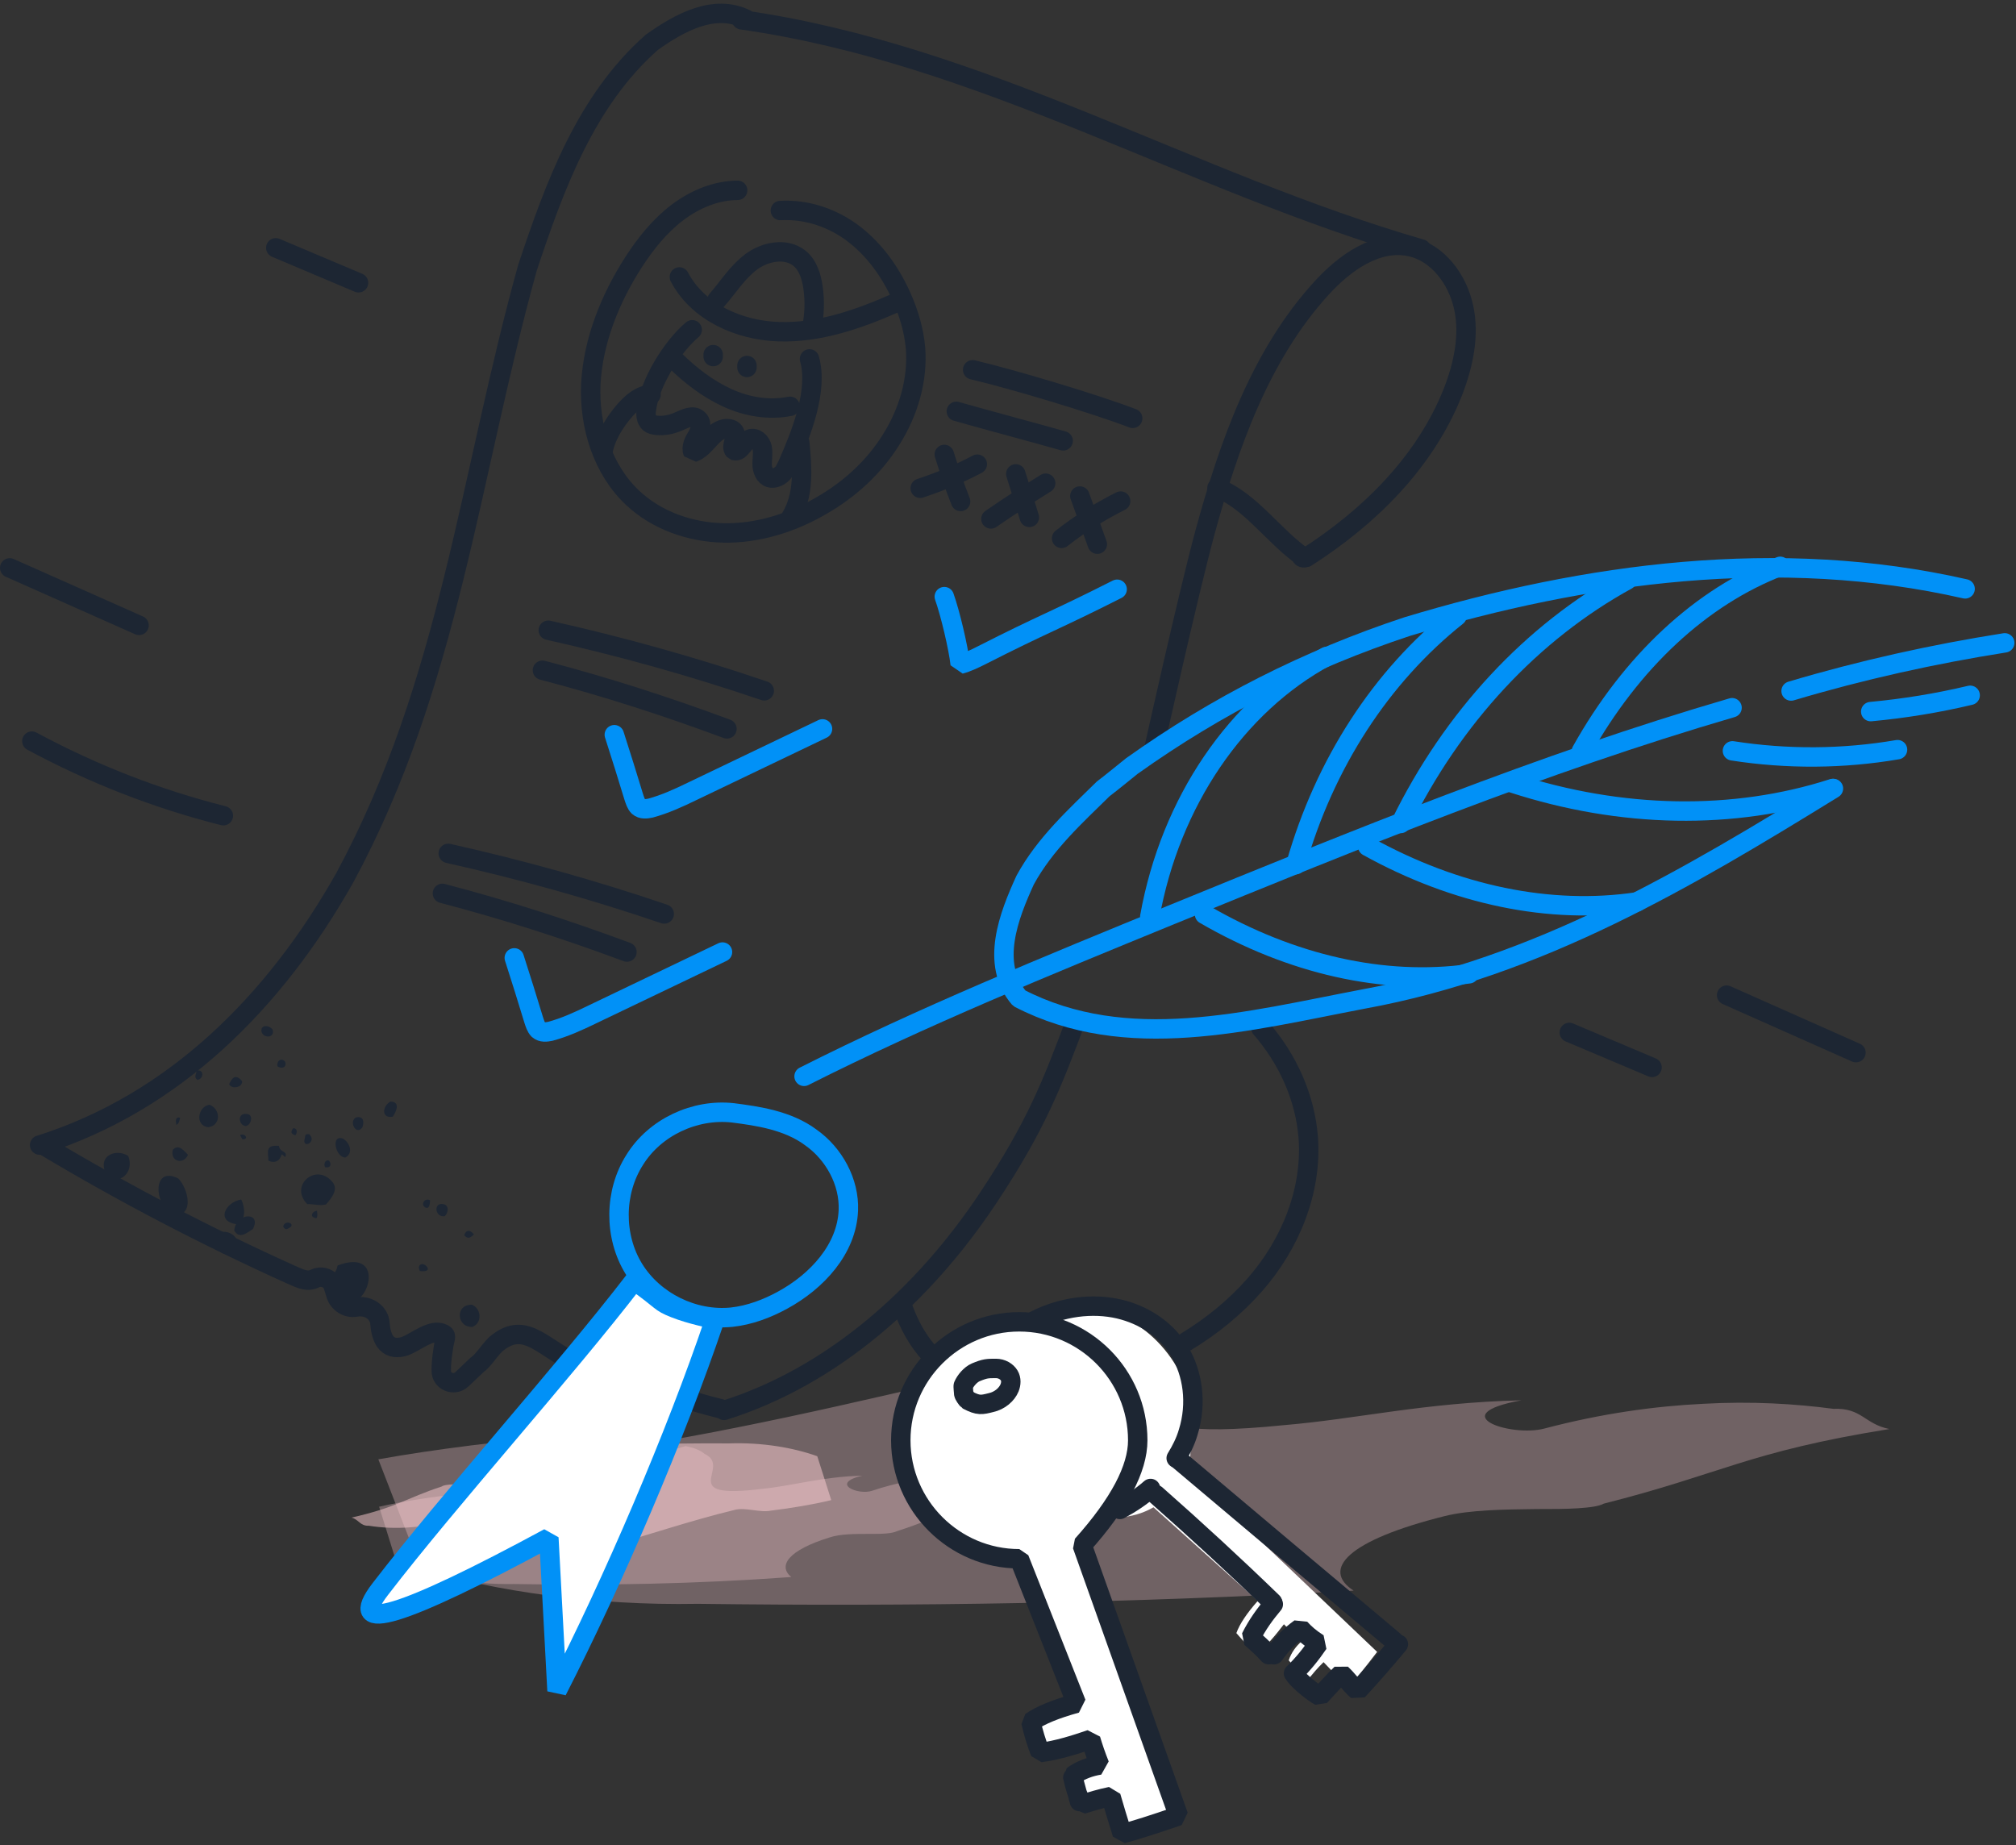 <?xml version="1.0" encoding="UTF-8"?>
<svg width="519px" height="475px" viewBox="0 0 519 475" version="1.1" xmlns="http://www.w3.org/2000/svg" xmlns:xlink="http://www.w3.org/1999/xlink">
    <rect x="0" y="0" width="519" height="475" fill="#333333" stroke="none"/>
    <!-- Generator: Sketch 61.2 (89653) - https://sketch.com -->
    <title>login-shadow</title>
    <desc>Created with Sketch.</desc>
    <g id="icons-and-illustrations" stroke="none" stroke-width="1" fill="none" fill-rule="evenodd">
        <g id="export6" transform="translate(-1519, -1456)">
            <g id="login-shadow" transform="translate(1521, 1459)">
                <path d="M470.002,359.7 C460.151,358.4 448.91,357.7 436.533,358.4 C424.029,359 410.263,360.9 395.486,364.8 C386.897,367 369.468,361.2 389.676,357.5 C364.543,358.1 347.492,362.3 328.547,363.9 C301.646,366.6 297.225,363.8 297.352,359.8 C297.478,355.8 302.151,350.3 293.689,347.1 C290.91,345.3 286.995,344.1 282.196,343.4 C245.064,351.4 210.079,360.6 173.579,367.2 C164.991,368.8 152.992,365.1 144.404,366.5 C128.49,367.8 109.798,370.1 95.4,372.7 L106.388,401 C125.459,406.6 150.845,410.4 177.62,409.9 C232.56,410.6 287.753,409.8 346.482,406.5 C338.146,401.1 344.714,393.6 369.973,387.3 C376.415,385.7 385.382,385.6 393.465,385.5 C397.506,385.5 401.169,385.5 404.2,385.3 C407.231,385.1 409.631,384.8 410.894,384.1 C425.545,380.4 434.891,377.1 445.121,373.9 C455.351,370.7 466.339,367.8 484.4,364.9 C477.959,363.6 477.327,359.4 470.002,359.7 Z" id="Path" fill="#FFD0D5" fill-rule="nonzero" opacity="0.3"></path>
                <path d="M254,378.1 C249.8,377.4 245.1,377.1 239.8,377.4 C234.5,377.7 228.7,378.7 222.5,380.8 C218.9,382 211.5,378.9 220,376.9 C209.4,377.2 202.2,379.5 194.2,380.3 C182.8,381.7 181,380.3 181,378.1 C181.1,375.9 183,373 179.4,371.3 C178.2,370.3 176.6,369.7 174.5,369.3 C158.8,373.5 144.1,378.5 128.6,382 C125,382.8 119.9,380.9 116.3,381.6 C109.6,382.3 101.7,383.5 95.6,384.9 L100.3,400 C108.4,403 119.1,405 130.4,404.8 C153.6,405.2 176.9,404.8 201.7,403 C198.2,400.1 200.9,396.1 211.6,392.8 C214.3,391.9 218.1,391.9 221.5,391.9 C223.2,391.9 224.8,391.9 226,391.8 C227.3,391.7 228.3,391.5 228.9,391.2 C235.1,389.2 239.1,387.4 243.3,385.8 C247.6,384.1 252.2,382.5 259.9,381 C257.4,380.1 257.1,377.9 254,378.1 Z" id="Path" fill="#FFD0D5" fill-rule="nonzero" opacity="0.3"></path>
                <path d="M93,389.8 C96.1,390.3 99.7,390.5 103.7,390.2 C107.7,389.9 112,389.1 116.7,387.5 C119.4,386.6 125,388.9 118.6,390.4 C126.6,390.1 132,388.3 138,387.6 C146.5,386.4 148,387.5 147.9,389.1 C147.9,390.7 146.4,392.9 149.1,394.2 C150,394.9 151.2,395.4 152.8,395.6 C164.6,392.3 175.6,388.5 187.2,385.7 C189.9,385 193.7,386.5 196.5,385.9 C201.5,385.3 207.5,384.3 212,383.2 L208.4,371.9 C202.3,369.7 194.2,368.3 185.7,368.6 C168.3,368.5 150.7,369 132.1,370.5 C134.8,372.6 132.7,375.7 124.7,378.3 C122.7,379 119.8,379 117.2,379.1 C115.9,379.1 114.8,379.1 113.8,379.2 C112.8,379.3 112.1,379.4 111.7,379.7 C107.1,381.2 104.1,382.6 100.9,383.9 C97.7,385.2 94.2,386.4 88.5,387.7 C90.4,388.2 90.7,389.9 93,389.8 Z" id="Path" fill="#FFD0D5" fill-rule="nonzero" opacity="0.5"></path>
                <g id="Vrstva_3" transform="translate(24, 261)" fill="#1D2633" fill-rule="nonzero">
                    <g id="Group">
                        <path d="M18.8,48.8 C13.6,46.7 13,35.9 19.9,39.4 C22.4,41.9 24.2,49.1 18.8,48.8 Z" id="Path"></path>
                        <path d="M53.1,46 C48.4,41.2 55.3,35.4 59.4,40.1 C61.3,42 59.5,44.3 57.9,46.1 C56.2,46.5 54.6,45.9 53.1,46 Z" id="Path"></path>
                        <path d="M60.9,61.8 C76.6,55.9 65.7,82.3 58.4,65.8 C59.4,64.2 60.6,63.8 60.9,61.8 Z" id="Path"></path>
                        <path d="M7,33.6 C8.9,38.3 3.6,42.2 0.9,37.2 C-0.3,33.3 4.1,31.7 7,33.6 Z" id="Path"></path>
                        <path d="M30.8,53.2 C34.3,52.5 37.1,56.6 33.5,58.4 C30.4,60.3 28.6,55.5 30.8,53.2 Z" id="Path"></path>
                        <path d="M36.1,44.8 C37.1,46.8 37.3,49.9 35.4,51.2 C29.5,50.8 31.7,45.6 36.1,44.8 Z" id="Path"></path>
                        <path d="M95.7,77.6 C91.6,77.9 91,71.8 95.5,71.9 C97.8,72.8 98.3,76.4 95.7,77.6 Z" id="Path"></path>
                        <path d="M27.9,20.4 C30.9,21.5 30.9,25.8 27.6,26.2 C24.2,25.8 24.8,21 27.9,20.4 Z" id="Path"></path>
                        <path d="M62.9,34 C60.4,34 59.1,28.1 62.2,29.1 C64,30 65.1,32.9 62.9,34 Z" id="Path"></path>
                        <path d="M45.8,31 C46.1,32.9 48.2,32.2 47.4,33.9 C47.1,33.6 46.9,33.4 46.5,33.2 C46.1,34.9 44.7,35.6 43.1,34.8 C43.1,32.7 42.1,30.7 45.8,31 Z" id="Path"></path>
                        <path d="M22.4,33.3 C21.2,36 17.7,35 18.5,32 C20,30.4 21.4,32.3 22.4,33.3 Z" id="Path"></path>
                        <path d="M74.5,19.6 C77.1,19.6 76.1,22.1 75.1,23.5 C72.1,24 72.4,20.8 74.5,19.6 Z" id="Path"></path>
                        <path d="M67.3,26.2 C65.8,28.5 63.7,24.8 65.6,23.7 C67.6,23.2 67.8,24.8 67.3,26.2 Z" id="Path"></path>
                        <path d="M37.5,22.8 C39.4,22.8 38.7,25.8 37.2,25.9 C35.3,25.6 35.1,22.4 37.5,22.8 Z" id="Path"></path>
                        <path d="M44.2,1.1 C44.8,3.4 41.6,3.3 41.3,1.5 C41.1,-0.3 43.4,-0.1 44.2,1.1 Z" id="Path"></path>
                        <path d="M88.5,49.1 C85.8,49.5 85.5,45.1 88.5,46.1 C89.7,46.6 89.3,48.4 88.5,49.1 Z" id="Path"></path>
                        <path d="M36.3,14.3 C36.6,16 33.5,16.5 33,15.1 C33.7,13.6 34.6,12.3 36.3,14.3 Z" id="Path"></path>
                        <path d="M53.6,28 C55.8,30 51.5,32.1 52.5,28.9 C52.6,28.1 52.7,27.9 53.6,28 Z" id="Path"></path>
                        <path d="M45.4,10.5 C45.2,9.3 46.2,8.2 47.3,9.2 C48,10.3 47,11.5 45.4,10.5 Z" id="Path"></path>
                        <path d="M24.8,14 C23.8,13.3 24.6,12.5 24.6,11.6 C26.6,11.2 26.5,13.8 24.8,14 Z" id="Path"></path>
                        <path d="M46.9,51.8 C47.3,49.8 50.3,51.1 48.5,52.1 C47.8,52.5 47.5,52.7 46.9,51.8 Z" id="Path"></path>
                        <path d="M57.7,36.5 C57.2,35.7 57.8,34.4 58.7,34.8 C59.5,35.8 59,36.8 57.7,36.5 Z" id="Path"></path>
                        <path d="M34.3,52.8 C34.7,48.1 41.5,47.9 39.1,52.4 C37.6,53.4 35.6,55.1 34.3,52.8 Z" id="Path"></path>
                        <path d="M55.6,47.7 C55.7,48.4 55.9,50.1 55,49.5 C53.7,49.2 54.4,47.8 55.6,47.7 Z" id="Path"></path>
                        <path d="M82.1,63.2 C81.2,61.6 82.8,60.8 83.9,62.1 C84.8,63.3 83,63.4 82.1,63.2 Z" id="Path"></path>
                        <path d="M49.4,26.5 C50.6,26.3 50.6,27.7 50,28.3 C48.9,27.8 48.8,27.6 49.4,26.5 Z" id="Path"></path>
                        <path d="M96,53.8 C94.9,54.9 94.3,54.9 93.5,54 C94,52.5 95.1,52.6 96,53.8 Z" id="Path"></path>
                        <path d="M84.7,45 C84.7,45.8 84.6,47.5 83.4,46.8 C82.2,46 83.4,44.3 84.7,45 Z" id="Path"></path>
                        <path d="M48.3,62.7 C48.7,62.6 49,62.5 49.4,62.4 C49.4,62.8 49.3,63.3 49.3,63.7 C48.2,63.7 48.2,63.7 48.3,62.7 Z" id="Path"></path>
                        <path d="M20.4,23.8 C20.1,24.5 20.2,25.2 19.4,25.6 C19.2,24.7 19.1,23.3 20.4,23.8 Z" id="Path"></path>
                        <path d="M36.4,29.3 C36.2,29 36,28.6 35.8,28.2 C37.1,27.6 38.2,29.4 36.4,29.3 Z" id="Path"></path>
                    </g>
                </g>
                <g id="Vrstva_5">
                    <path d="M307.194,434.344 C307.575,436.464 308.032,438.492 309.023,440.705 C310.776,440.059 312.453,439.414 314.664,438.861 C315.35,441.719 316.036,444.484 316.874,447.711 C319.364,446.912 323.048,445.498 327.927,443.47 L309.023,379.217 C316.29,369.384 319.923,361.088 319.923,354.327 C319.923,338.84 309.48,326.211 296.675,326.211 C283.869,326.211 273.427,338.84 273.427,354.327 C273.427,369.814 283.869,382.444 296.675,382.444 C296.675,382.444 300.41,393.875 307.88,416.737 C303.814,418.089 300.842,419.564 298.962,421.161 C299.419,423.65 300.029,426.047 300.791,428.444 C304.145,427.891 307.346,426.693 310.7,425.31 C311.157,427.154 311.691,429.089 312.453,431.394 C310.624,431.763 308.794,432.5 307.117,433.975 C307.575,436.003 308.032,438.031 308.489,440.059" id="Path" fill="#FFFFFF" transform="translate(300.677, 386.961) rotate(-30) translate(-300.677, -386.961) "></path>
                    <path d="M230.5,333.8 C232.1,338.2 234.3,342.2 237.4,345.6 C240.4,348.8 248.1,352.8 248.1,352.8" id="Path" stroke="#1D2633" stroke-width="5" stroke-linecap="round" stroke-linejoin="bevel"></path>
                    <path d="M303.4,342.4 C310,338.4 316,333.5 321.1,327.7 C330.2,317.3 335.8,303.6 334.8,289.9 C334,279.5 329.5,269.6 322.6,261.7" id="Path" stroke="#1D2633" stroke-width="5" stroke-linecap="round" stroke-linejoin="bevel"></path>
                    <path d="M300.8,372.4 C302.1,370.3 303.2,368.1 303.9,365.7 C306.2,358.3 305.1,350.5 301.6,344.8 C298.1,339.1 292.4,335.5 286.1,334 C279.2,332.4 271.3,333.4 264.3,337" id="Path" stroke="#1D2633" stroke-width="5" stroke-linecap="round" stroke-linejoin="bevel"></path>
                    <path d="M286.3,385.6 C289.1,384.1 291.8,382.3 294.2,380.2" id="Path" stroke="#1D2633" stroke-width="5" stroke-linecap="round" stroke-linejoin="bevel"></path>
                    <path d="M274.2,454.6 C274.7,456.9 275.3,459.1 276.6,461.5 C278.9,460.8 281.1,460.1 284,459.5 C284.9,462.6 285.8,465.6 286.9,469.1 C290.167,468.233 295,466.7 301.4,464.5 L276.6,394.8 C286.133,384.133 290.9,375.133 290.9,367.8 C290.9,351 277.2,337.3 260.4,337.3 C243.6,337.3 229.9,351 229.9,367.8 C229.9,384.6 243.6,398.3 260.4,398.3 C260.4,398.3 265.3,410.7 275.1,435.5 C269.767,436.967 265.867,438.567 263.4,440.3 C264,443 264.8,445.6 265.8,448.2 C270.2,447.6 274.4,446.3 278.8,444.8 C279.4,446.8 280.1,448.9 281.1,451.4 C278.7,451.8 276.3,452.6 274.1,454.2 C274.7,456.4 275.3,458.6 275.9,460.8" id="Path" stroke="#1D2633" stroke-width="5" fill="#FFFFFF" stroke-linecap="round" stroke-linejoin="bevel"></path>
                    <path d="M274.8,260.2 C269,275.6 264.9,286.6 252.4,305.4 C235.8,330.4 212.4,351.3 184.4,360.1" id="Path" stroke="#1D2633" stroke-width="5" stroke-linecap="round" stroke-linejoin="bevel"></path>
                    <path d="M334.3,140.5 C350.4,130.2 364.8,116.1 372,98 C374.7,91.1 376.4,83.4 374.8,76.1 C373.2,68.8 368.1,62 361,60.5 C352.5,58.7 344.2,64.6 338.2,71.2 C322.5,88.4 314.4,111.4 308.2,134.1 C303.7,150.8 295.1,189.6 295.1,189.6" id="Path" stroke="#1D2633" stroke-width="5" stroke-linecap="round" stroke-linejoin="bevel"></path>
                    <g id="Group" transform="translate(150, 46)" stroke="#1D2633" stroke-linecap="round" stroke-linejoin="bevel" stroke-width="5">
                        <path d="M22.9,22.3 C27.6,31.3 38.2,36.1 48.6,36.4 C58.9,36.7 69,33.2 78.5,29" id="Path"></path>
                        <path d="M32.6,28.2 C35.5,24.9 37.8,21.1 41.4,18.4 C44.9,15.8 50.2,14.7 53.7,17.4 C56,19.2 56.9,22.2 57.3,25 C57.8,28.4 57.7,31.9 57,35.3" id="Path"></path>
                        <path d="M26.2,35.9 C20.9,40.4 15.2,49.7 14.4,56.5 C14.2,57.7 14.3,59.1 15.2,59.9 C15.7,60.3 16.4,60.4 17,60.5 C18.9,60.7 20.9,60.3 22.7,59.5 C24.3,58.8 26.4,57.7 27.7,58.9 C28.9,59.9 28.3,61.8 27.5,63.2 C26.7,64.5 25.8,66.1 26.4,67.5 C29.7,66.4 31.1,62.1 34.5,61.4 C35.6,61.2 36.9,61.5 37.2,62.5 C37.7,64 36,65.8 37,67 C38.7,67.5 39.4,64.6 41.1,64 C42.5,63.5 43.9,64.8 44.2,66.2 C44.5,67.6 44.2,69.1 44.2,70.5 C44.2,71.9 44.8,73.6 46.2,74 C47.2,74.3 48.4,73.8 49.2,73.1 C50,72.4 50.4,71.3 50.9,70.3 C54.3,62.5 58.7,51.5 56.4,43.4" id="Path"></path>
                        <path d="M21.9,43.9 C25.8,47.7 30.2,51.1 35.2,53.4 C40.2,55.7 45.9,56.7 51.4,55.6" id="Path"></path>
                        <path d="M31.6,42.8 C31.6,42.6 31.6,42.4 31.6,42.3" id="Path"></path>
                        <path d="M40.3,45.6 C40.3,45.4 40.3,45.2 40.3,45.1" id="Path"></path>
                        <path d="M15.6,52.6 C12.9,52.6 10.7,54.6 8.9,56.6 C6.2,59.7 3.9,63.4 3.2,67.4" id="Path"></path>
                        <path d="M53.9,65 C54.2,68.2 54.5,71.5 54.3,74.8 C54.1,78.1 53.3,81.4 51.6,84.2" id="Path"></path>
                        <path d="M37.9,0 C32.4,0 26.9,2.3 22.4,5.7 C17.9,9.1 14.2,13.7 11.1,18.5 C5,28 0.7,38.8 0.1,49.8 C-0.4,60.8 3.2,72 10.9,79.2 C17.1,85 25.6,88 34.2,88.2 C42.8,88.4 51.7,85.7 59.4,81.2 C66.6,77.1 73,71.3 77.4,64.2 C81.9,57.1 84.3,48.8 83.7,40.7 C83.3,36 81.9,31.4 80,27.2 C77.2,21 73.2,15.4 67.9,11.3 C62.6,7.2 55.8,4.8 48.9,5.2" id="Path"></path>
                    </g>
                    <g id="Group" transform="translate(234, 92)" stroke="#1D2633" stroke-linecap="round" stroke-linejoin="bevel" stroke-width="5">
                        <path d="M14.4,0.2 C24.6,2.6 45.7,8.9 55.6,12.7" id="Path"></path>
                        <path d="M10.2,10.9 C17.9,13.1 30,16.3 37.7,18.5" id="Path"></path>
                        <g transform="translate(0, 22)" id="Path">
                            <path d="M0.9,8.7 C6,7 10.9,5 15.6,2.5"></path>
                            <path d="M7.1,0 C8.4,4.1 9.7,8.1 11.3,12.1"></path>
                            <path d="M19.1,16.6 C23.7,13.4 28.4,10.4 33.2,7.4"></path>
                            <path d="M25.5,5 C26.7,8.7 27.8,12.4 29,16.2"></path>
                            <path d="M37.3,21.6 C42,17.9 47.1,14.7 52.5,12"></path>
                            <path d="M42,10.7 C43.5,14.8 45,19 46.5,23.1"></path>
                        </g>
                    </g>
                    <path d="M113.4,216.7 C132.2,220.9 150.8,226.1 169,232.3" id="Path" stroke="#1D2633" stroke-width="5" stroke-linecap="round" stroke-linejoin="bevel"></path>
                    <path d="M139.149,159.248 C157.949,163.448 176.549,168.648 194.749,174.848" id="Path-Copy-7" stroke="#1D2633" stroke-width="5" stroke-linecap="round" stroke-linejoin="bevel"></path>
                    <path d="M111.9,227 C128,231.2 143.8,236.3 159.4,242.1" id="Path" stroke="#1D2633" stroke-width="5" stroke-linecap="round" stroke-linejoin="bevel"></path>
                    <path d="M137.649,169.548 C153.749,173.748 169.549,178.848 185.149,184.648" id="Path-Copy-8" stroke="#1D2633" stroke-width="5" stroke-linecap="round" stroke-linejoin="bevel"></path>
                    <path d="M241.1,150.6 C242.6,154.8 244.7,163.6 245.2,168 C247.1,167.5 248.9,166.6 250.7,165.7 C267,157.4 269.2,157 285.6,148.7" id="Path" stroke="#0191F7" stroke-width="5" stroke-linecap="round" stroke-linejoin="bevel"></path>
                    <path d="M130.4,243.6 C132.1,248.9 133.8,254.3 135.4,259.6 C135.7,260.5 136,261.5 136.6,262.1 C137.5,262.9 138.7,262.7 139.7,262.5 C143.4,261.5 146.9,259.9 150.4,258.2 C161.6,252.8 172.8,247.5 184,242.1" id="Path" stroke="#0191F7" stroke-width="5" stroke-linecap="round" stroke-linejoin="bevel"></path>
                    <path d="M156.149,186.148 C157.849,191.448 159.549,196.848 161.149,202.148 C161.449,203.048 161.749,204.048 162.349,204.648 C163.249,205.448 164.449,205.248 165.449,205.048 C169.149,204.048 172.649,202.448 176.149,200.748 C187.349,195.348 198.549,190.048 209.749,184.648" id="Path-Copy-9" stroke="#0191F7" stroke-width="5" stroke-linecap="round" stroke-linejoin="bevel"></path>
                    <path d="M190,1.9 C181.8,-2.1 172.8,2.9 165.8,7.9 C148.8,22.9 140.8,44.9 133.8,65.9 C118.8,119.9 113.8,172.9 86.8,222.9 C68.8,254.9 42.8,280.9 8.2,291.8" id="Path" stroke="#1D2633" stroke-width="5" stroke-linecap="round" stroke-linejoin="bevel"></path>
                    <path d="M188.9,2.1 C251,10.9 304.3,43.9 363.9,61.1" id="Path" stroke="#1D2633" stroke-width="5" stroke-linecap="round" stroke-linejoin="bevel"></path>
                    <path d="M177.3,358 C179.4,358.6 181.5,359.2 183.6,359.7" id="Path" stroke="#1D2633" stroke-width="5" stroke-linecap="round" stroke-linejoin="bevel"></path>
                    <path d="M9.6,292.1 C30,304.3 51.1,315.3 72.8,325.1 C75.7,326.4 77.2,327.1 79.2,326.1 C81,325.3 83.2,326.2 83.8,328.1 C84,328.8 84.3,329.6 84.5,330.4 C85.2,332.5 87.4,333.9 89.6,333.5 C92.9,332.9 95.6,335 95.8,337.6 C96.1,341.4 97.4,344.8 101.8,343.7 C104.5,343 108.7,339.1 111.7,340.2 C113.2,340.7 112.6,341.4 112.3,343 C112.1,344.5 111.8,346 111.7,347.5 C111.6,348.3 111.6,349 111.6,349.8 C111.5,352.6 114.9,354 116.9,352.1 L120.8,348.4 C122.6,347.1 123.6,345.1 125.6,343.1 C132.6,337.1 137,343.1 144.1,346.8" id="Path" stroke="#1D2633" stroke-width="5" stroke-linecap="round" stroke-linejoin="bevel"></path>
                    <path d="M141.4,432.3 C155.8,404.2 171.9,366.7 182,336.8 C180.45,336.227 176.042,335.494 171.74,333.8 C167.612,332.175 169,332.175 161.3,326.7 C143.3,350.1 113.9,382.7 95.9,406.1 C86.872,417.837 101.338,413.437 139.3,392.9 L141.4,432.3 Z" id="Path" stroke="#0191F7" stroke-width="5" fill="#FFFFFF" stroke-linecap="round" stroke-linejoin="bevel"></path>
                    <path d="M186.7,283.5 C176.9,282.4 166.6,287.2 161.4,295.6 C156.1,303.9 156,315.3 161.2,323.7 C166.4,332.1 176.6,337.1 186.4,336.1 C191,335.6 195.5,333.9 199.5,331.7 C208.3,326.9 216,318.6 216.4,308.6 C216.7,301.3 212.7,294 206.7,289.8 C200.8,285.4 192.9,284.3 186.7,283.5 Z" id="Path" stroke="#0191F7" stroke-width="5" stroke-linecap="round" stroke-linejoin="bevel"></path>
                    <path d="M6.2,187.8 C21.8,196.2 38.4,202.7 55.5,207" id="Path" stroke="#1D2633" stroke-width="5" stroke-linecap="round" stroke-linejoin="bevel"></path>
                    <path d="M0.5,143.2 C11.6,148.1 22.7,153.1 33.8,158" id="Path" stroke="#1D2633" stroke-width="5" stroke-linecap="round" stroke-linejoin="bevel"></path>
                    <path d="M442.5,253.2 C453.6,258.1 464.7,263.1 475.8,268" id="Path" stroke="#1D2633" stroke-width="5" stroke-linecap="round" stroke-linejoin="bevel"></path>
                    <path d="M69,60.8 C76.1,63.8 83.2,66.8 90.3,69.8" id="Path" stroke="#1D2633" stroke-width="5" stroke-linecap="round" stroke-linejoin="bevel"></path>
                    <path d="M402,262.8 C409.1,265.8 416.2,268.8 423.3,271.8" id="Path" stroke="#1D2633" stroke-width="5" stroke-linecap="round" stroke-linejoin="bevel"></path>
                    <path d="M311.3,122.6 C319.9,125.8 325.9,135.2 333.8,140.6 C333.4,140.7 333,140.5 332.9,140" id="Path" stroke="#1D2633" stroke-width="5" stroke-linecap="round" stroke-linejoin="bevel"></path>
                    <path d="M205,274.1 C235.5,258.7 267.6,245.6 299.6,232.5 C347.1,213.1 394.9,193.5 443.9,179.2" id="Path" stroke="#0191F7" stroke-width="5" stroke-linecap="round" stroke-linejoin="bevel"></path>
                    <path d="M503.9,148.6 C456.1,137.7 406.3,144.4 360.3,158.3 C334.6,166.8 311.3,178.6 289.4,194.2 C286.9,196.2 284.5,198.2 282,200.1 C275,207 267,214.2 261.9,223.6 C257.8,232.6 252.8,245.1 260.4,254 C288.1,268.3 319.1,259.9 349,254.2 C394,246 432.4,223.2 470,200" id="Path" stroke="#0191F7" stroke-width="5" stroke-linecap="round" stroke-linejoin="bevel"></path>
                    <path d="M444,190.3 C458.1,192.5 472.5,192.4 486.5,190" id="Path" stroke="#0191F7" stroke-width="5" stroke-linecap="round" stroke-linejoin="bevel"></path>
                    <path d="M479.6,180.2 C488.2,179.4 496.8,178 505.2,176" id="Path" stroke="#0191F7" stroke-width="5" stroke-linecap="round" stroke-linejoin="bevel"></path>
                    <path d="M514.1,162.5 C495.7,165.4 477.2,169.5 459.1,174.9" id="Path" stroke="#0191F7" stroke-width="5" stroke-linecap="round" stroke-linejoin="bevel"></path>
                    <path d="M294,233 C299.3,203.5 316.3,178.5 339.5,166" id="Path" stroke="#0191F7" stroke-width="5" stroke-linecap="round" stroke-linejoin="bevel"></path>
                    <path d="M308.1,232.4 C330.5,245.4 354.3,250.7 376.2,247.7" id="Path" stroke="#0191F7" stroke-width="5" stroke-linecap="round" stroke-linejoin="bevel"></path>
                    <path d="M350.1,214.9 C372.8,227.5 397.1,232.5 419.4,229.2" id="Path" stroke="#0191F7" stroke-width="5" stroke-linecap="round" stroke-linejoin="bevel"></path>
                    <path d="M387.4,198.6 C415.4,207.7 444.3,208.2 469.8,200" id="Path" stroke="#0191F7" stroke-width="5" stroke-linecap="round" stroke-linejoin="bevel"></path>
                    <path d="M358.6,209 C371.9,181.8 392.3,159.8 416.9,146.3" id="Path" stroke="#0191F7" stroke-width="5" stroke-linecap="round" stroke-linejoin="bevel"></path>
                    <path d="M405.1,190.4 C418,167.3 436,150.6 456.3,142.8" id="Path" stroke="#0191F7" stroke-width="5" stroke-linecap="round" stroke-linejoin="bevel"></path>
                    <path d="M331.6,219.6 C339,193.6 353.5,171.2 373.1,155.6" id="Path" stroke="#0191F7" stroke-width="5" stroke-linecap="round" stroke-linejoin="bevel"></path>
                    <path d="M295.6,381.8 C305.8,390.8 315.9,400.1 325.6,409.5" id="Path" stroke="#1D2633" stroke-width="5" stroke-linecap="round" stroke-linejoin="bevel"></path>
                    <path d="M301.3,372.7 C319.8,388.3 338.3,403.9 356.8,419.4" id="Path" stroke="#1D2633" stroke-width="5" stroke-linecap="round" stroke-linejoin="bevel"></path>
                    <path d="M331.5,428.5 C332.7,430 335.8,432.6 337.8,433.7 C339.5,431.9 341.1,430 343.3,427.9 C345.2,429.7 345.3,430.3 347.5,432.3 C351.1,428.4 354.6,424.4 358,420.3" id="Path" stroke="#1D2633" stroke-width="5" stroke-linecap="round" stroke-linejoin="bevel"></path>
                    <path d="M325.8,410 C323.7,412.5 321.7,415.2 320,418.6 C321.6,420 323.2,421.4 324.6,423" id="Path" stroke="#1D2633" stroke-width="5" stroke-linecap="round" stroke-linejoin="bevel"></path>
                    <path d="M326,423 C327.8,420.5 329.9,418.2 332.7,416.2 C333.9,417.5 335.2,418.7 337.4,420.1 C335.5,422.9 333.4,425.5 331,427.8" id="Path" stroke="#1D2633" stroke-width="5" stroke-linecap="round" stroke-linejoin="bevel"></path>
                    <path d="M249.2,350.3 C247.8,350.9 246.5,352.5 246,353.7 C245.9,353.9 246.1,355.5 246.1,355.8 C246.1,356.1 246.9,357.3 247.2,357.5 C249.9,358.9 250.7,358.7 253.1,358.1 C255.4,357.6 257.2,356 257.9,354.3 C258.3,353.3 258.4,352.1 257.8,351.1 C257.2,350.1 255.9,349.3 254.4,349.3 C252.2,349.3 251.6,349.3 249.2,350.3 Z" id="Path" stroke="#1D2633" stroke-width="5" stroke-linecap="round" stroke-linejoin="bevel"></path>
                </g>
            </g>
        </g>
    </g>
</svg>